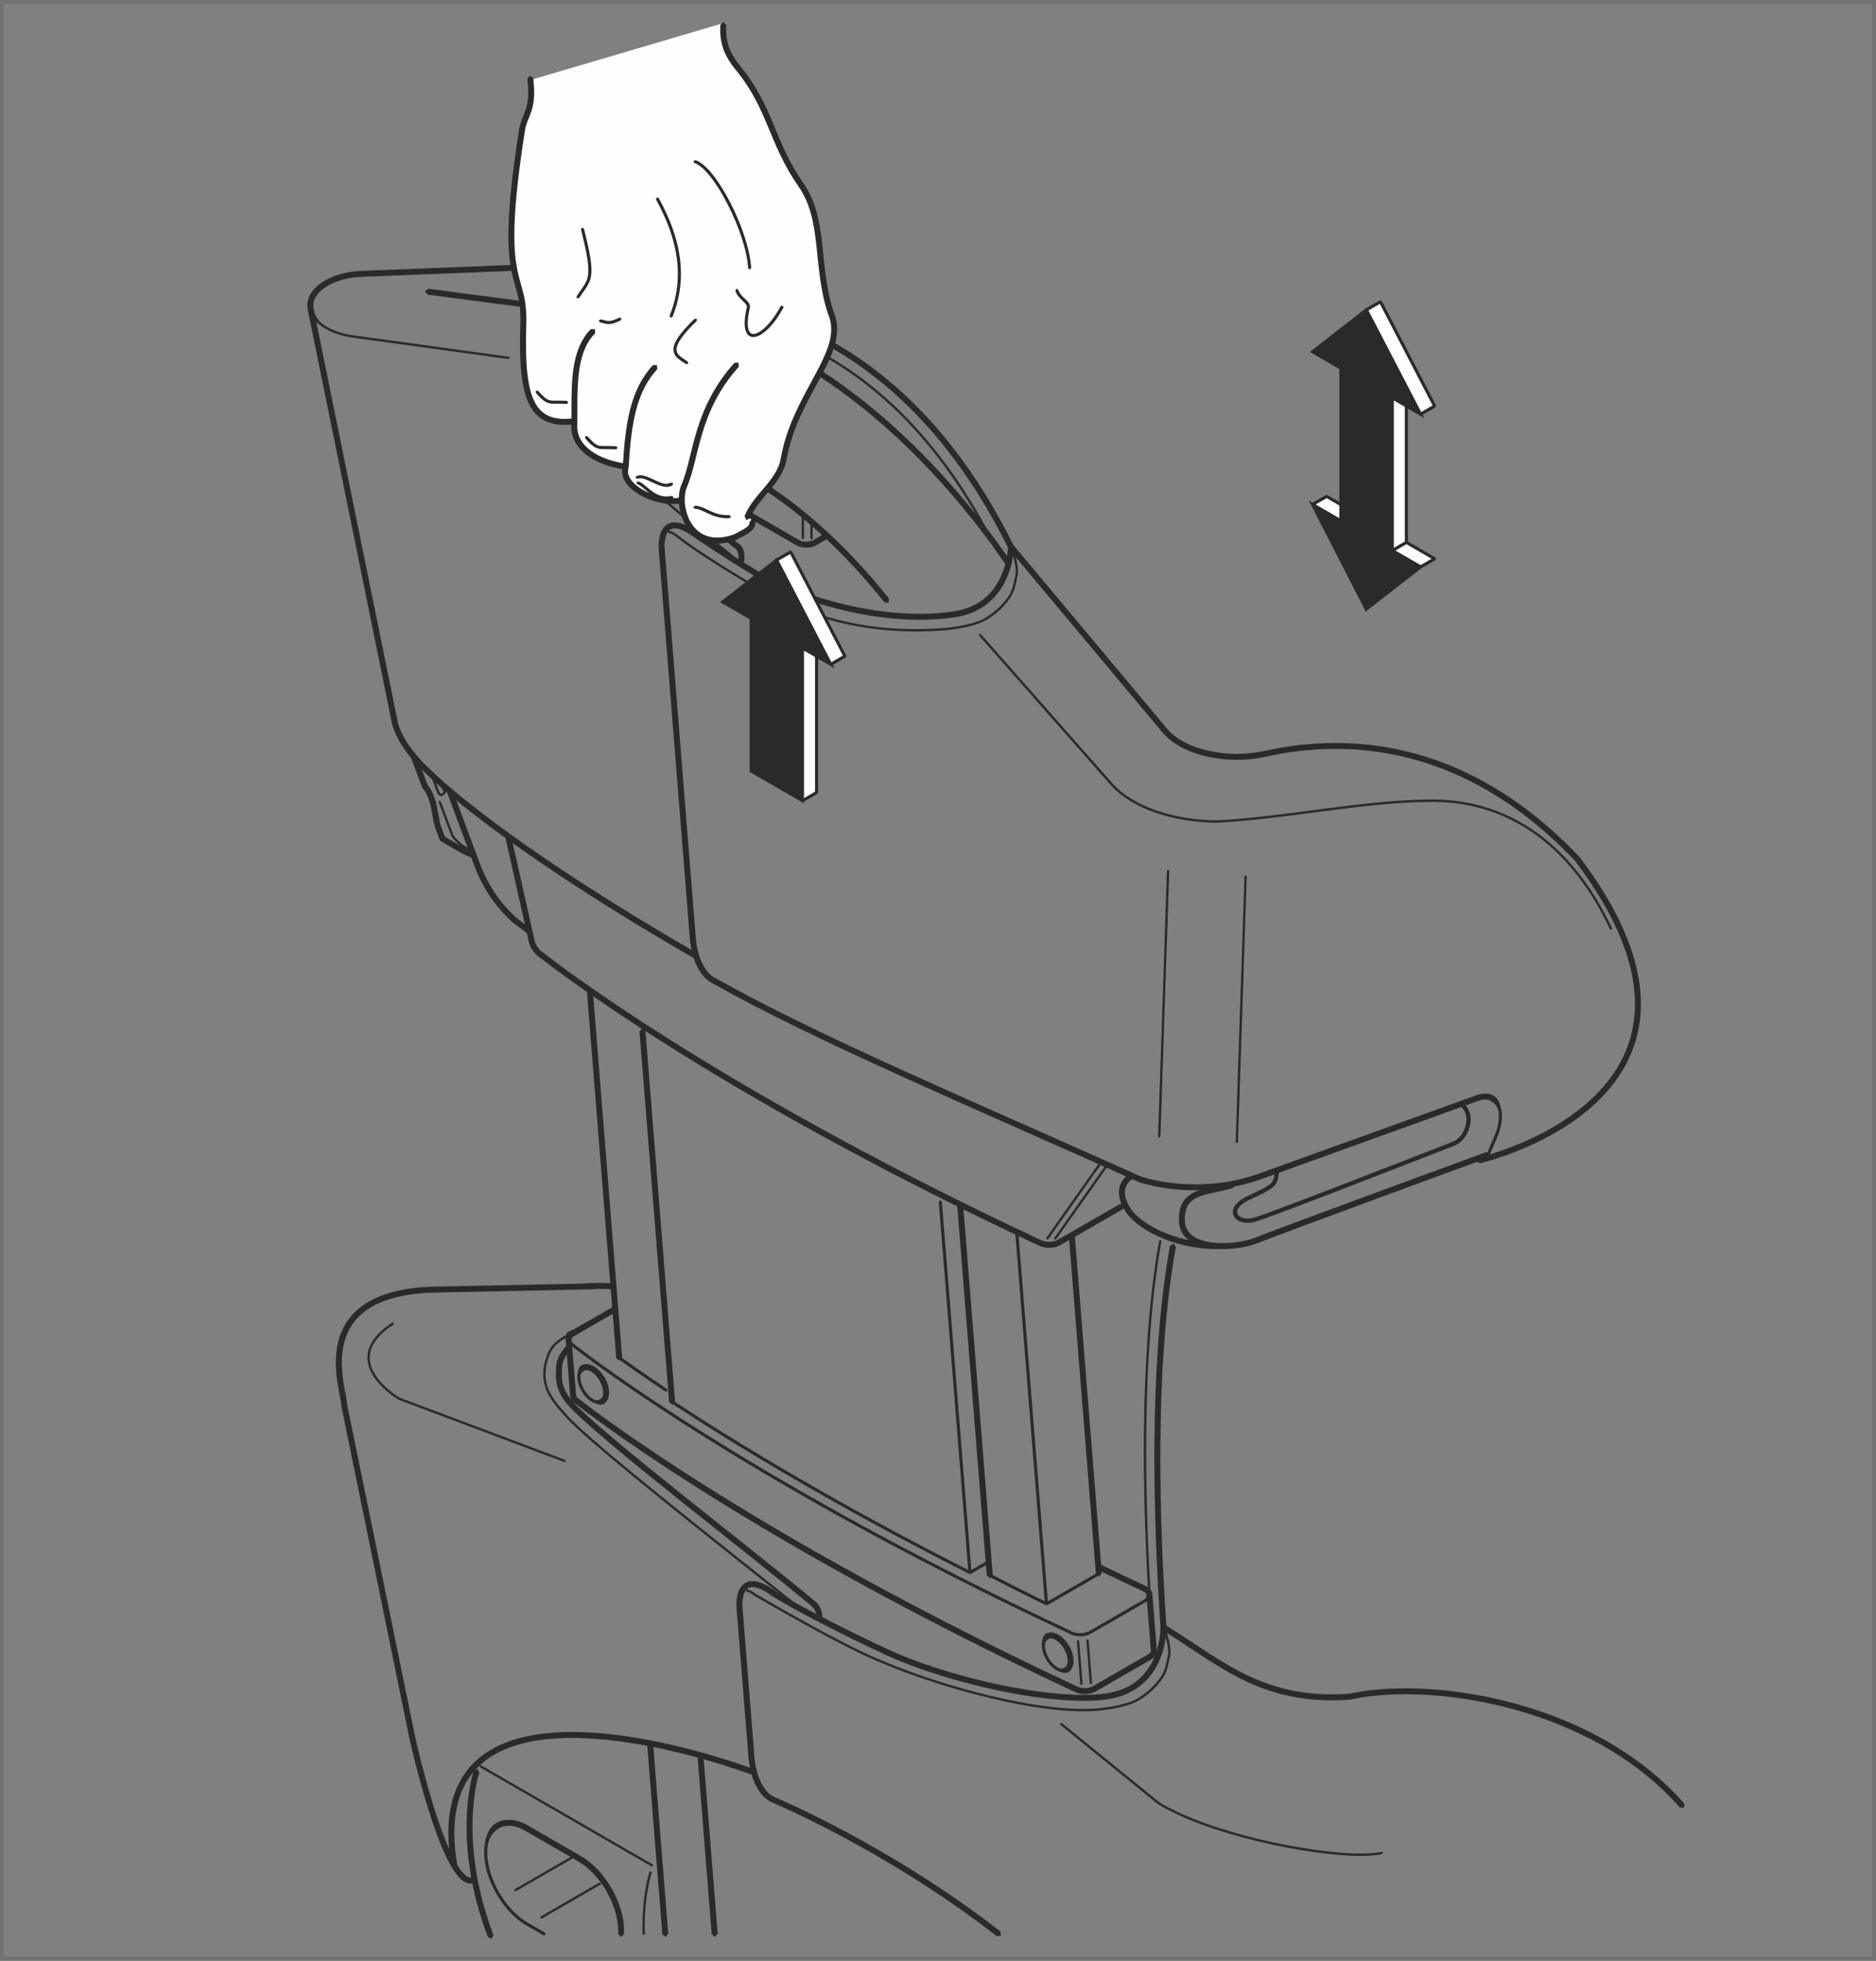 <?xml version="1.0" encoding="UTF-8"?>
<!DOCTYPE svg PUBLIC "-//W3C//DTD SVG 1.1//EN" "http://www.w3.org/Graphics/SVG/1.1/DTD/svg11.dtd">
<!-- Creator: CorelDRAW 2017 -->
<svg xmlns="http://www.w3.org/2000/svg" xml:space="preserve" width="37.091mm" height="38.748mm" version="1.1" style="shape-rendering:geometricPrecision; text-rendering:geometricPrecision; image-rendering:optimizeQuality; fill-rule:evenodd; clip-rule:evenodd"
viewBox="0 0 1435.3 1499.4"
 xmlns:xlink="http://www.w3.org/1999/xlink">
 <rect x="0" y="0" width="1435.3" height="1499.4" fill="#808080" stroke="none"/>
 <defs>
  <style type="text/css">
   <![CDATA[
    .str0 {stroke:#727271;stroke-width:2.95;stroke-miterlimit:4}
    .str1 {stroke:#2B2A29;stroke-width:3.26;stroke-linecap:round;stroke-miterlimit:10}
    .str2 {stroke:#2B2A29;stroke-width:4.57;stroke-linecap:round;stroke-miterlimit:10}
    .fil0 {fill:none;fill-rule:nonzero}
    .fil2 {fill:#FEFEFE;fill-rule:nonzero}
    .fil1 {fill:#2B2A29;fill-rule:nonzero}
   ]]>
  </style>
 </defs>
 <g id="Слой_x0020_1">
  <polygon class="fil0 str0" points="1.47,1497.93 1433.82,1497.93 1433.82,1.47 1.47,1.47 "/>
  <path class="fil1" d="M276.66 211.69c-10.73,0.43 -20.16,3.22 -26.74,7.33 -6.64,4.15 -10.23,9.36 -10.23,14.65l-2.29 2.27 -2.29 -2.28c0.04,-7.44 4.98,-13.88 12.41,-18.49 7.41,-4.63 17.55,-7.56 28.95,-8.04l2.36 2.2 -2.17 2.36zm51.07 9.11l101.11 13.26 1.93 2.55 -2.53 1.95 -101.11 -13.25 -1.98 -2.55 2.58 -1.95zm447.5 195.9l117.68 140.53 -0.26 3.22 -3.21 -0.29 -117.69 -140.54 0.26 -3.22 3.22 0.3zm-11.49 -0.97c3.04,4.44 6.1,8.79 8.83,12.43l-0.49 3.18 -3.17 -0.45c-2.77,-3.73 -5.86,-8.08 -8.9,-12.58l0.6 -3.18 3.13 0.61zm-327.96 -175.06c2.14,0.12 4.3,0.21 6.36,0.21 8.38,0 16.11,-0.98 22.68,-2.78l2.79 1.59 -1.59 2.8c-7.03,1.93 -15.11,2.92 -23.88,2.92 -2.17,0 -4.38,-0.07 -6.65,-0.21l-2.12 -2.39 2.4 -2.16 0 0.01zm324.27 177.69c-83.03,-113.95 -186.15,-177.63 -270.53,-177.56 -8.16,0 -16.09,0.57 -23.83,1.76l-2.61 -1.9 1.92 -2.6c7.96,-1.23 16.18,-1.84 24.52,-1.84 86.67,0.1 190.56,64.78 274.17,179.45l-0.48 3.19 -3.17 -0.5zm-83.49 42.21c-63.75,-80.27 -139.2,-123.75 -200.93,-123.71 -1.68,0 -3.39,0.05 -5.09,0.11l-2.36 -2.18 2.21 -2.38c1.73,-0.05 3.47,-0.08 5.24,-0.08 63.89,0.05 140.12,44.46 204.51,125.4l-0.36 3.22 -3.22 -0.38z"/>
  <path class="fil1" d="M238.32 233.65c-0.11,10.58 13.05,20.12 31.52,22.71l0.77 1.04 -1.04 0.75c-18.81,-2.69 -32.97,-12.31 -33.05,-24.5l0.9 -0.89 0.9 0.89z"/>
  <path class="fil1" d="M239.68 233.65c0,6.33 3.47,12.63 10.67,16.78l-1.28 0.76c-8.01,-4.64 -13.94,-10.48 -13.94,-17.54l4.55 0z"/>
  <polygon class="fil1" points="276.47,207.15 274.3,209.53 276.65,211.68 440.86,205.2 443.02,202.82 440.67,200.64 "/>
  <polygon class="fil1" points="269.84,256.36 389.37,272.79 390.13,273.81 389.1,274.59 269.57,258.17 268.8,257.16 "/>
  <path class="fil1" d="M873.43 899.88c13.09,3.95 27.15,5.82 41.03,5.82 16.82,0 33.38,-2.77 47.74,-7.87l2.92 1.38 -1.38 2.92c-14.91,5.3 -31.99,8.11 -49.28,8.11 -14.26,0 -28.76,-1.92 -42.33,-5.98l-1.56 -2.82 2.86 -1.54zm-633.5 -663.86l63.79 313.12 -1.76 2.68 -2.72 -1.75 -63.76 -313.15 1.77 -2.67 2.68 1.78z"/>
  <path class="fil1" d="M945.36 873.47l6.74 -203.43 0.91 -0.85 0.89 0.9 -6.74 203.44 -0.93 0.86 -0.87 -0.93zm-59.34 -4.23l6.77 -203.42 0.91 -0.87 0.9 0.91 -6.78 203.43 -0.94 0.87 -0.86 -0.93zm-42.66 19.75l-41.47 58.73 -1.22 0.23 -0.24 -1.3 41.44 -58.7 1.27 -0.23 0.22 1.27zm6.17 -288.96l-100.55 -114.04 0.08 -1.28 1.3 0.09 100.56 114.04 -0.1 1.27 -1.28 -0.09zm1.38 -1.19c15.63,17.76 46.92,28.24 80.12,28.48l0.92 0.93 -0.93 0.89c-33.57,-0.26 -65.25,-10.73 -81.49,-29.11l0.1 -1.28 1.28 0.09z"/>
  <path class="fil1" d="M434.19 200.65c3.25,-0.19 6.51,-0.31 9.76,-0.31 26.51,-0.01 53.23,7 80.42,27.03l0.49 3.2 -3.21 0.49c-26.46,-19.48 -52,-26.13 -77.7,-26.15 -3.18,0 -6.29,0.09 -9.46,0.31l-2.41 -2.17 2.11 -2.42 0 0.03zm458.74 356.57c9.69,11.86 31.02,19.29 53.38,19.25 7.19,0 14.48,-0.75 21.51,-2.32l2.69 1.73 -1.73 2.72c-7.36,1.65 -14.96,2.41 -22.47,2.41 -23.35,-0.04 -45.67,-7.41 -56.89,-20.89l0.27 -3.19 3.24 0.29zm74.89 16.93c17.37,-3.83 35.43,-5.99 53.98,-5.99 60.72,-0.03 126.19,23.37 186.61,87.12l-0.1 3.2 -3.18 -0.1c-59.75,-62.92 -123.77,-85.67 -183.34,-85.69 -18.17,0 -35.93,2.13 -53.02,5.91l-2.69 -1.74 1.73 -2.72z"/>
  <path class="fil1" d="M1142.9 869.71c2.62,-5.71 3.85,-11.22 3.85,-15.97 0,-6.11 -2.07,-10.7 -5.64,-12.79l-0.42 -1.61 1.62 -0.43c4.56,2.7 6.81,8.26 6.81,14.82 0,5.12 -1.34,10.98 -4.1,16.96l-1.54 0.59 -0.59 -1.57z"/>
  <path class="fil1" d="M1140.58 841.89c-1.3,-0.74 -2.74,-1.12 -4.41,-1.12 -1.46,0 -3.06,0.31 -4.79,0.94l-2.91 -1.35 1.38 -2.92c2.12,-0.79 4.23,-1.2 6.32,-1.2 2.32,0 4.66,0.53 6.68,1.73l0.83 3.08 -3.1 0.83z"/>
  <path class="fil1" d="M1147.1 854.16c0,-6.5 -2.82,-10.13 -6.52,-12.25l2.28 -3.94c3.97,2.29 5.92,8.19 5.92,15.23l-1.68 0.96z"/>
  <path class="fil1" d="M931 627.32c53.06,-2.63 112.38,-15.93 164.83,-15.93l0.75 0c52.83,0.1 103.75,28.34 136.82,98.47l-0.42 1.22 -1.2 -0.45c-32.93,-69.65 -83.04,-97.27 -135.2,-97.4l-0.75 0c-52.15,0 -111.47,13.26 -164.75,15.9l-0.96 -0.82 0.87 -0.98z"/>
  <path class="fil1" d="M303.71 549.24c1.88,11.96 11.36,26.47 27.66,41.24l0.17 3.22 -3.21 0.15c-16.7,-15.2 -26.88,-30.24 -29.12,-43.92l1.9 -2.58 2.61 1.88zm149.12 -317.68c0.17,-0.03 19.91,-5.27 50.65,-5.27 68.04,-0.08 190.39,25.97 272.03,190.86l-1.01 3.03 -3.07 -1.01c-81.01,-163.24 -200.97,-188.25 -267.95,-188.35 -15.12,0 -27.53,1.28 -36.09,2.57 -4.34,0.68 -7.69,1.32 -9.98,1.8 -2.25,0.46 -3.39,0.79 -3.39,0.79l-2.78 -1.63 1.59 -2.8zm755.76 423.91c33.87,44.79 46.84,81.8 46.84,112.25 0,47.15 -31.14,77.75 -61.85,96.3 -30.72,18.62 -61.28,25.51 -61.38,25.57l-2.74 -1.73 1.69 -2.7c0.03,0 1.86,-0.41 5.14,-1.34 11.47,-3.22 40.36,-12.6 66.12,-31.03 25.84,-18.49 48.48,-45.73 48.48,-85.06 0.02,-29.12 -12.42,-65.21 -45.94,-109.52l0.45 -3.18 3.19 0.45z"/>
  <path class="fil1" d="M500.38 237.69c1.47,-0.03 3.04,-0.03 4.61,-0.03 2.07,0 4.22,0.03 6.4,0.08 45.63,1.11 113.37,15.09 175.57,75.06 25.21,24.33 49.5,56.16 71.14,97.59l-0.4 1.22 -1.2 -0.38c-21.56,-41.25 -45.72,-72.91 -70.81,-97.14 -61.8,-59.59 -129.02,-73.4 -174.34,-74.52 -2.17,-0.07 -4.3,-0.1 -6.36,-0.1 -1.56,0 -3.1,0 -4.59,0.03l-0.93 -0.87 0.9 -0.93z"/>
  <path class="fil1" d="M415.7 728.52c0,0 1.94,1.56 5.83,4.5 27.4,20.81 151.21,110.66 374.5,215.09l1.1 3.03 -3 1.09c-255.59,-119.5 -381.14,-220.04 -381.25,-220.14l-0.38 -3.22 3.21 -0.36z"/>
  <polygon class="fil1" points="848.01,891.12 808.04,947.72 806.77,947.92 806.57,946.66 846.54,890.05 847.77,889.85 "/>
  <path class="fil1" d="M546.93 747.69c78.69,44.35 192.69,92.3 326.77,152.32l1.15 3.01 -3.02 1.16c-134.05,-60.05 -248.04,-107.95 -327.13,-152.5l-0.87 -3.1 3.1 -0.89zm-215.44 -157.12c0,0.02 0.74,0.77 2.39,2.31 11.5,10.77 66.37,59.22 199.83,136.27l0.87 3.14 -3.14 0.8c-152.81,-88.21 -203.03,-139.13 -203.18,-139.32l0.03 -3.2 3.21 0zm200.85 126.53c0,0.02 0.05,1.39 0.38,3.75 0.93,7.11 4.56,21.84 14.17,26.83l0.94 3.07 -3.1 0.93c-8.13,-4.42 -12.2,-13.13 -14.44,-20.52 -2.2,-7.43 -2.51,-13.73 -2.51,-13.86l2.17 -2.39 2.39 2.18zm429.85 180.73l167.66 -60.39 2.92 1.35 -1.39 2.91 -167.64 60.42 -2.92 -1.39 1.37 -2.89zm-571.2 -258.85l17.97 80.01 -1.71 2.72 -2.7 -1.72 -18.01 -80.02 1.72 -2.7 2.73 1.72zm17.97 80.01c0.85,3.82 3.74,7.78 6.46,9.35l0.83 3.1 -3.13 0.83c-4.07,-2.47 -7.39,-7.14 -8.58,-12.29l1.71 -2.73 2.7 1.73zm450.51 205.48l-48.17 27.66 -3.1 -0.83 0.83 -3.11 48.16 -27.64 3.11 0.82 -0.83 3.12zm-63.25 23.71c1.6,0.94 4.01,1.49 6.39,1.49 2.62,0 4.93,-0.62 6.42,-1.49l3.13 0.83 -0.86 3.11c-2.34,1.35 -5.37,2.1 -8.68,2.1 -3.05,0 -6.09,-0.65 -8.66,-2.1l-0.84 -3.1 3.11 -0.84z"/>
  <path class="fil1" d="M560.12 426.49c-43.61,-34.92 -122.42,-101.96 -141,-122.88 -4.04,-4.61 -13.69,-14.52 -16.26,-23.62 -1.17,-3.99 -1.6,-7.3 -1.6,-10.32 0,-4.05 0.84,-7.58 2.01,-11.54 2.31,-7.97 6.13,-13.1 16.79,-18.63l1.23 0.37 -0.38 1.24c-10.44,5.51 -13.63,9.86 -15.9,17.54 -1.15,3.92 -1.94,7.21 -1.94,11.02 0,2.84 0.43,5.97 1.54,9.82 2.28,8.35 11.78,18.35 15.88,22.9 18.32,20.67 97.22,87.85 140.77,122.66l0.14 1.28 -1.27 0.15z"/>
  <path class="fil1" d="M419.43 238.28c10.88,-5.68 22.03,-6.08 36.1,-7.28l2.46 2.11 -2.08 2.44c-14.25,1.17 -24.65,1.65 -34.37,6.77l-3.06 -0.97 0.96 -3.07z"/>
  <path class="fil1" d="M511.74 405.81c1.95,0.15 4.25,1.25 7.13,3.65l0.08 1.27 -1.27 0.1c-2.69,-2.25 -4.71,-3.12 -6.08,-3.21l-0.83 -0.97 0.97 -0.83zm262.58 11.98c0.01,0.05 4.55,10.37 4.59,19.09 0,1.54 -0.16,3.08 -0.53,4.45 -2.09,8.34 -1.79,12.37 -9.93,21.49 -3.7,4.16 -8.34,8.07 -13.73,11.25 -7.5,4.43 -20.95,7.04 -32.27,7.97 -7.29,0.56 -14.57,0.85 -21.91,0.85 -39.18,0 -79.49,-8.56 -119.01,-30.98 -11.29,-6.39 -47.91,-28.34 -63.83,-41.06l-0.14 -1.28 1.28 -0.12c15.66,12.56 52.37,34.55 63.59,40.9 39.23,22.22 79.2,30.76 118.11,30.76 7.31,0 14.58,-0.32 21.75,-0.89 11.15,-0.86 24.55,-3.56 31.52,-7.71 5.21,-3.07 9.72,-6.86 13.3,-10.89 7.9,-8.94 7.32,-12.05 9.54,-20.69 0.31,-1.22 0.43,-2.61 0.43,-4.03 0,-8.12 -4.42,-18.32 -4.41,-18.35l0.45 -1.22 1.2 0.48z"/>
  <path class="fil1" d="M633.82 411.55l-9.41 5.43 -3.11 -0.82 0.83 -3.1 9.39 -5.43 3.13 0.82 -0.83 3.1zm-94.89 -40.45l72.61 41.96 0.83 3.09 -3.14 0.83 -72.58 -41.92 -0.82 -3.11 3.1 -0.85zm72.6 41.94c1.28,0.77 3.3,1.24 5.32,1.23 2.13,0.01 4.07,-0.51 5.3,-1.23l3.11 0.85 -0.85 3.1c-2.09,1.19 -4.71,1.84 -7.56,1.84 -2.68,0 -5.35,-0.56 -7.6,-1.84l-0.8 -3.1 3.08 -0.85zm-74.17 -66.88l0 23.22 -2.25 2.25 -2.26 -2.25 0 -23.22 2.26 -2.29 2.25 2.29zm0 23.22l1.56 1.72 0.82 3.1 -3.07 0.86c-2.05,-1.15 -3.8,-3.06 -3.81,-5.68l2.26 -2.28 2.26 2.28 -0.01 0zm26.69 45.77c0.51,0.04 5.65,2.65 5.56,10.66 0,1.76 -0.22,3.71 -0.75,5.97l-2.7 1.71 -1.72 -2.72c0.44,-1.98 0.63,-3.59 0.63,-4.96 0,-3.07 -0.89,-4.63 -1.57,-5.46l-0.86 -0.83 -0.25 -0.15 0.21 -0.34 -0.15 0.37 -0.05 -0.03 0.21 -0.34 -0.15 0.37 -1.34 -2.92 2.95 -1.32zm-60.12 4.08l-0.05 -1.76c0.01,-2.31 0.18,-6.43 1.75,-10.31 1.39,-3.83 4.9,-7.74 10.56,-7.69 4.56,0.04 10.16,2.28 17.53,7.63l0.52 3.17 -3.21 0.53c-6.96,-5.12 -11.85,-6.81 -14.84,-6.77 -3.51,0.09 -5.05,1.87 -6.35,4.83 -1.2,2.91 -1.42,6.62 -1.42,8.6l0.05 1.43 -2.12 2.45 -2.43 -2.12zm271.81 -1.06c0,0.21 -0.05,11.74 -5.73,24.31 -5.6,12.56 -17.16,26.25 -39.47,29.55 -8.74,1.3 -17.8,1.91 -27,1.91 -37.2,0 -77.14,-9.98 -111.54,-25.36 -13.19,-5.93 -55.82,-34.06 -60.97,-37.8l-0.48 -3.17 3.17 -0.51c4.68,3.44 47.9,31.92 60.12,37.32 33.86,15.17 73.36,24.97 109.7,24.94 9.04,0 17.86,-0.58 26.35,-1.87 20.61,-3.11 30.69,-15.23 35.96,-26.89 2.65,-5.79 3.97,-11.47 4.64,-15.66 0.38,-2.09 0.52,-3.82 0.63,-5.01l0.12 -1.83 2.27 -2.26 2.25 2.31 -0.01 0zm-213.98 0.86c-42.54,-36 -118.96,-99.89 -141.43,-125.19 -8.05,-9 -9.34,-17.01 -9.31,-23.4 0,-1.99 0.11,-3.83 0.16,-5.49 0.37,-12.18 13.11,-26.84 41.73,-33.41l2.74 1.71 -1.72 2.74c-27.66,6.28 -38.15,20.25 -38.22,29.03 -0.03,1.81 -0.15,3.58 -0.15,5.42 0.04,5.87 0.89,12.08 8.16,20.38 21.9,24.68 98.48,88.83 140.98,124.72l0.29 3.19 -3.24 0.3zm-53.28 -0.15l23.83 298.16 -2.09 2.45 -2.45 -2.09 -23.85 -298.16 2.07 -2.43 2.47 2.07z"/>
  <path class="fil1" d="M613.35 393.46l0 18.11 0.93 0.91 0.89 -0.91 0 -18.11 -0.89 -0.89 -0.93 0.89zm6.62 5.57l0 12.75 0.87 0.91 0.94 -0.91 0 -12.75 -0.94 -0.91 -0.87 0.91z"/>
  <polygon class="fil1" points="736.85,920.9 759.55,1204.46 757.45,1206.91 754.98,1204.83 732.3,921.24 734.41,918.81 "/>
  <path class="fil1" d="M438.87 1027.52c0.03,0.03 7.81,6.24 23.55,17.51 47.18,33.8 165.55,112.68 357.01,202.2l0.57 1.54 -1.57 0.6c-255.48,-119.45 -380.95,-219.98 -381.03,-220.01l-0.18 -1.68 1.65 -0.18zm438 197.43l-42.25 24.39 -1.65 -0.46 0.46 -1.6 42.26 -24.41 1.61 0.42 -0.44 1.65zm-57.34 22.33c1.84,1.1 4.4,1.67 6.92,1.67 2.78,0 5.25,-0.68 6.97,-1.67l1.61 0.44 -0.43 1.63c-2.18,1.22 -5,1.97 -8.16,1.97 -2.89,-0.03 -5.79,-0.64 -8.11,-1.97l-0.44 -1.63 1.63 -0.44z"/>
  <path class="fil1" d="M877.12 1219.55c0.03,-0.53 -0.45,-1.46 -2.02,-2.39l-0.79 -3.11 3.11 -0.8c2.31,1.32 4.21,3.45 4.23,6.31l-2.25 2.28 -2.28 -2.28z"/>
  <path class="fil1" d="M875.69 1222.88c1.86,-1.09 2.54,-2.29 2.53,-3.32l1.19 -1.19 1.18 1.19c0,2.14 -1.42,4.07 -3.73,5.39l-1.62 -0.45 0.45 -1.63z"/>
  <path class="fil1" d="M875.45 1223.44c1.83,-1.08 1.69,-2.47 1.69,-3.89l4.53 0c0,1.77 -2.25,3.52 -4.55,4.83l-1.68 -0.94z"/>
  <path class="fil1" d="M439.28 1021.72c-1.64,0.98 -1.99,1.88 -1.98,2.36l-2.31 2.28 -2.25 -2.28c0.02,-2.62 1.73,-4.89 4.27,-6.32l3.1 0.82 -0.83 3.14zm402.03 174.36c11.63,5.67 23.66,11.33 35.92,17.05l1.12 3.05 -3.05 1.09c-12.29,-5.73 -24.27,-11.43 -36.01,-17.09l-1.03 -3.03 3.05 -1.06z"/>
  <path class="fil1" d="M436.2 1024.08c-0.02,1.11 0.8,2.33 2.54,3.32l0.44 1.65 -1.64 0.41c-2.14,-1.23 -3.69,-3.08 -3.71,-5.38l1.2 -1.16 1.17 1.16z"/>
  <path class="fil1" d="M437.3 1024.08c0,1.34 0.16,3.02 1.69,3.86l-1.69 0.98c-2.34,-1.36 -4.55,-2.76 -4.55,-4.84l4.55 0z"/>
  <path class="fil1" d="M440.73 1067.15c-0.01,0.55 0.45,1.47 1.94,2.39l0.89 3.11 -3.14 0.8c-2.29,-1.31 -4.22,-3.47 -4.26,-6.3l2.31 -2.27 2.26 2.27zm437.82 197.85c1.67,-0.97 2.02,-1.88 2.01,-2.38l2.28 -2.28 2.24 2.28c0,2.64 -1.71,4.89 -4.25,6.33l-3.08 -0.85 0.8 -3.11zm-435.56 -195.26c0,0 1.95,1.53 5.84,4.5 27.39,20.76 151.2,110.66 374.52,215.08l1.05 3 -3.02 1.11c-255.58,-119.5 -381.13,-220.04 -381.25,-220.14l-0.38 -3.22 3.24 -0.33zm437.84 199.21l-42.24 24.37 -3.1 -0.82 0.79 -3.11 42.26 -24.39 3.15 0.83 -0.87 3.13zm-57.29 20.44c1.6,0.96 4.01,1.53 6.39,1.53 2.58,0 4.89,-0.64 6.36,-1.53l3.14 0.85 -0.84 3.08c-2.36,1.38 -5.38,2.14 -8.67,2.14 -3.1,0 -6.17,-0.67 -8.68,-2.14l-0.82 -3.08 3.11 -0.85zm58.13 -70.03l3.41 43.07 -2.06 2.45 -2.45 -2.09 -3.44 -43.07 2.06 -2.44 2.47 2.09zm-444.67 -201.6l32.61 -18.8 3.11 0.84 -0.86 3.11 -32.6 18.78 -3.14 -0.82 0.87 -3.11z"/>
  <path class="fil1" d="M831.14 1254.38l2.62 33.01 1.01 0.84 0.79 -0.98 -2.62 -33.02 -0.98 -0.84 -0.82 0.98zm-7.29 0.56l2.64 33.02 0.98 0.83 0.85 -0.98 -2.65 -33.01 -0.97 -0.85 -0.85 0.98z"/>
  <polygon class="fil1" points="432.75,1024.27 436.19,1067.34 438.66,1069.43 440.73,1066.98 437.29,1023.93 434.83,1021.84 "/>
  <path class="fil1" d="M757.02 1195.31l-14.32 8.27 -1.63 -0.45 0.44 -1.62 14.33 -8.26 1.58 0.45 -0.41 1.61zm84.27 9.09l-40.05 23.17 -1.64 -0.44 0.45 -1.63 40.07 -23.15 1.65 0.44 -0.48 1.61zm-83.46 -0.8c14.52,7.33 27.56,14.13 43.16,21.67l0.56 1.56 -1.57 0.56c-15.66,-7.54 -28.72,-14.36 -43.23,-21.69l-0.52 -1.56 1.6 -0.53zm-283.39 -166.26c9.2,6.62 21.19,14.98 35.96,24.84l0.31 1.64 -1.64 0.33c-14.78,-9.86 -26.78,-18.26 -36,-24.89l-0.3 -1.65 1.66 -0.27zm40.12 33.46c49.05,32.27 124.77,78.4 227.66,130.49l0.51 1.6 -1.56 0.52c-103,-52.14 -178.81,-98.3 -227.92,-130.62l-0.31 -1.65 1.63 -0.34z"/>
  <polygon class="fil1" points="822.27,944.29 842.99,1203.22 840.92,1205.65 838.46,1203.59 817.75,944.65 819.83,942.21 "/>
  <polygon class="fil1" points="779.13,942.86 801.82,1226.45 800.73,1227.72 799.46,1226.63 776.77,943.03 777.85,941.78 "/>
  <path class="fil1" d="M493.81 788.26l22.67 283.59 -2.05 2.45 -2.48 -2.1 -22.69 -283.59 2.12 -2.42 2.43 2.07zm-40.14 -29.36l22.33 279.22 -2.06 2.46 -2.47 -2.09 -22.33 -279.23 2.09 -2.46 2.45 2.09z"/>
  <polygon class="fil1" points="720.6,918.89 743.3,1202.46 742.22,1203.72 740.95,1202.63 718.25,919.07 719.33,917.8 "/>
  <polygon class="fil1" points="335.99,983.81 333.76,986.14 336.08,988.35 455.11,985.91 457.32,983.59 454.99,981.36 "/>
  <polygon class="fil1" points="305.71,1068.75 432.38,1116.36 432.91,1117.54 431.73,1118.07 305.06,1070.44 304.55,1069.28 "/>
  <path class="fil1" d="M577.17 1343.27c0,0 0.07,1.43 0.39,3.78 0.94,7.1 4.55,21.81 14.19,26.8l0.91 3.11 -3.08 0.9c-8.12,-4.42 -12.2,-13.15 -14.42,-20.52 -2.24,-7.44 -2.51,-13.73 -2.54,-13.83l2.14 -2.41 2.4 2.17zm44.15 -114.7c-21.2,-17.91 -62.28,-50.11 -100.83,-80.95 -38.59,-30.9 -74.46,-60.22 -85.87,-73.05 -8.07,-9.02 -9.35,-17.04 -9.3,-23.45 0,-1.99 0.07,-3.8 0.1,-5.46 0.14,-5.5 2.91,-11.51 8.46,-17.05l3.25 0.01 -0.02 3.21c-4.95,4.91 -7.03,9.93 -7.11,13.91 -0.03,1.78 -0.14,3.56 -0.14,5.38 0.05,5.87 0.85,12.11 8.12,20.42 10.78,12.17 46.84,41.72 85.36,72.52 38.51,30.84 79.56,63.01 100.91,81.02l0.26 3.22 -3.21 0.27zm-172.83 -247.22c3.25,-0.17 6.49,-0.3 9.73,-0.3 3.81,0 7.57,0.15 11.35,0.45l2.1 2.45 -2.46 2.09c-3.65,-0.27 -7.33,-0.43 -10.99,-0.43 -3.14,0 -6.29,0.12 -9.46,0.31l-2.43 -2.13 2.16 -2.43zm-182.75 93.57l52.24 254.94 -1.78 2.7 -2.67 -1.78 -52.26 -254.98 1.78 -2.67 2.69 1.79z"/>
  <path class="fil1" d="M571.24 1215.36c2,0.16 4.27,1.28 7.12,3.67l0.14 1.27 -1.27 0.09c-2.73,-2.26 -4.75,-3.13 -6.13,-3.22l-0.82 -0.97 0.96 -0.84z"/>
  <path class="fil1" d="M624.23 1225.08c0.23,0.19 4.88,4.11 4.93,11.33l-0.12 1.83 -2.5 1.99 -2 -2.53 0.07 -1.3c-0.02,-2.55 -0.86,-4.52 -1.69,-5.87l-1.17 -1.53 -0.34 -0.36 -0.11 -0.08 -0.24 -3.21 3.19 -0.29zm-60.77 3.73l-0.06 -1.79c0.02,-2.29 0.18,-6.44 1.75,-10.29 1.39,-3.85 4.9,-7.74 10.55,-7.66 4.57,0 10.17,2.25 17.54,7.63l0.51 3.17 -3.2 0.52c-6.96,-5.14 -11.85,-6.8 -14.85,-6.77 -3.48,0.05 -5.02,1.86 -6.33,4.82 -1.19,2.88 -1.4,6.61 -1.4,8.59l0.04 1.46 -2.1 2.43 -2.44 -2.1zm4.54 -0.36l9.19 114.74 -2.09 2.47 -2.46 -2.1 -9.19 -114.75 2.1 -2.44 2.44 2.09z"/>
  <polygon class="fil1" points="885.72,1379.51 811.21,1319 811.09,1317.71 812.34,1317.55 886.86,1378.08 886.99,1379.37 "/>
  <path class="fil1" d="M1032.12 1295.26c12.37,-2.73 27.03,-4.18 43.15,-4.18 66.24,0.03 157.47,24.44 213.34,88.1l-0.19 3.22 -3.24 -0.22c-54.48,-62.28 -144.73,-86.61 -209.92,-86.56 -15.85,0 -30.22,1.42 -42.18,4.07l-2.7 -1.73 1.73 -2.7z"/>
  <path class="fil1" d="M890.98 1244.02c0.02,0.05 4.55,10.39 4.57,19.09 0,1.54 -0.14,3.08 -0.52,4.48 -2.07,8.34 -1.78,12.32 -9.91,21.46 -3.69,4.15 -8.35,8.07 -13.73,11.25 -7.48,4.45 -20.97,7.07 -32.27,7.98 -3.3,0.26 -6.76,0.37 -10.37,0.37 -47.02,0 -119.12,-20.87 -163.53,-40.97 -27.11,-12.23 -66.28,-34.81 -87.86,-47.15l-0.34 -1.26 1.22 -0.34c21.58,12.34 60.76,34.94 87.72,47.12 44.19,19.97 116.28,40.81 162.79,40.78 3.56,0 6.99,-0.09 10.22,-0.37 11.13,-0.89 24.51,-3.56 31.51,-7.71 5.2,-3.08 9.74,-6.86 13.3,-10.92 7.89,-8.94 7.31,-12.03 9.53,-20.68 0.33,-1.22 0.42,-2.59 0.42,-4.02 0.02,-8.11 -4.41,-18.35 -4.4,-18.36l0.45 -1.2 1.2 0.48z"/>
  <path class="fil1" d="M892.44 1244.33l0 0.4c0,2.43 -0.3,14.73 -6.4,27.26 -6.09,12.57 -18.44,25.39 -41.65,27.89 -4.85,0.52 -10.05,0.75 -15.54,0.75 -44.97,-0.03 -109.5,-16.52 -147.86,-33.61 -12.8,-5.73 -64.76,-30.51 -90.3,-46.55l-0.71 -3.17 3.1 -0.7c25.04,15.75 77.17,40.6 89.76,46.25 37.62,16.85 102.09,33.26 146.01,33.23 5.37,0 10.37,-0.23 15.03,-0.77 21.69,-2.4 32.34,-13.8 38.05,-25.31 5.68,-11.55 5.98,-23.25 5.95,-25.28l0 -0.27 2.24 -2.35 2.32 2.23z"/>
  <path class="fil1" d="M608.78 1228.65c-43.61,-34.91 -156.73,-123.37 -175.36,-144.31 -4.06,-4.61 -13.71,-14.52 -16.3,-23.62 -1.12,-3.99 -1.57,-7.3 -1.57,-10.32 0,-4.05 0.83,-7.56 2.01,-11.52 2.31,-8 6.13,-13.09 16.76,-18.66l1.23 0.38 -0.35 1.23c-10.43,5.56 -13.63,9.88 -15.9,17.54 -1.15,3.93 -1.94,7.22 -1.94,11.03 0,2.83 0.44,5.97 1.51,9.82 2.31,8.38 11.83,18.35 15.9,22.9 18.3,20.6 131.6,109.25 175.15,144.09l0.14 1.28 -1.27 0.15z"/>
  <path class="fil1" d="M336.04 988.37c-32.01,0.3 -50.59,7.82 -61.06,18.02 -10.53,10.18 -13.42,23.26 -13.43,35.64 0,7.33 1.02,14.34 2.07,20.11 1.01,5.84 2.13,10.27 2.14,13.21l-2.28 2.28 -2.24 -2.28c0.03,-1.83 -1.03,-6.56 -2.12,-12.4 -1.08,-5.9 -2.17,-13.17 -2.17,-20.93 -0.01,-13.05 3.13,-27.61 14.81,-38.91 11.71,-11.29 31.53,-19 64.23,-19.3l2.29 2.25 -2.25 2.29zm97.67 30.65c1.78,-0.93 3.55,-1.73 5.36,-2.4l2.91 1.32 -1.35 2.95c-1.6,0.57 -3.21,1.32 -4.83,2.14l-3.05 -0.94 0.96 -3.07z"/>
  <path class="fil1" d="M304.92 1070.37c-0.03,-0.08 -23.67,-13.53 -23.83,-32.21 0,-8.49 5.09,-17.73 19.12,-26.79l1.26 0.29 -0.29 1.22c-13.78,8.93 -18.27,17.58 -18.28,25.28 -0.02,8.52 5.64,16.22 11.44,21.77 5.72,5.55 11.47,8.86 11.48,8.89l0.34 1.23 -1.24 0.33z"/>
  <path class="fil1" d="M891.35 1242.45c40.97,25.3 70.62,53.23 127.74,53.25 4.3,0 8.72,-0.16 13.38,-0.51l2.41 2.12 -2.1 2.43c-4.74,0.36 -9.27,0.52 -13.69,0.52 -58.82,0 -89.76,-29.05 -130.14,-53.95l-0.75 -3.12 3.15 -0.74z"/>
  <path class="fil1" d="M886.77 1378.04c37.21,22.97 114.63,39.4 154.29,39.37 6.54,0 12.04,-0.44 16.12,-1.35l1.12 0.67 -0.71 1.07c-4.29,0.97 -9.91,1.43 -16.53,1.43 -40.11,-0.04 -117.44,-16.37 -155.23,-39.66l-0.3 -1.23 1.24 -0.3z"/>
  <path class="fil1" d="M899.66 953.55c-5.94,32.14 -11.88,83.79 -11.88,161.59 0,36.92 1.32,79.71 4.64,129.08l-2.12 2.43 -2.42 -2.13c-3.33,-49.45 -4.68,-92.35 -4.68,-129.39 0,-78.03 5.96,-129.96 11.96,-162.44l2.67 -1.8 1.81 2.65zm-308.12 420.22c0.12,0.04 87.18,35.97 173.89,103.22l0.39 3.21 -3.22 0.38c-43.06,-33.41 -86.3,-59.08 -118.73,-76.39 -16.24,-8.64 -29.77,-15.22 -39.22,-19.59 -9.47,-4.41 -14.85,-6.62 -14.85,-6.62l-1.24 -2.96 2.98 -1.24z"/>
  <path class="fil1" d="M888.6 949.17c-5.87,32.33 -11.66,83.72 -11.66,160.5 0,36.96 1.31,79.79 4.68,129.21l-0.87 0.96 -0.96 -0.83c-3.36,-49.46 -4.66,-92.34 -4.66,-129.34 0,-76.89 5.8,-128.36 11.67,-160.81l1.05 -0.72 0.74 1.04z"/>
  <path class="fil1" d="M402.12 1400.15c-4.82,-2.77 -9.24,-4.02 -12.98,-4.02 -2.74,0.03 -5.12,0.64 -7.13,1.8l-3.11 -0.83 0.83 -3.08c2.76,-1.63 5.98,-2.42 9.41,-2.42 4.75,0 9.91,1.52 15.28,4.63l0.8 3.09 -3.1 0.84zm-84.15 -70.33c0,0.02 1.5,6.7 4.05,16.78 3.84,15.11 10.08,37.8 17.22,56.6 3.56,9.38 7.34,17.8 11.11,23.75 3.73,6.02 7.49,9.07 9.71,8.87l1.88 -0.55 3.11 0.85 -0.8 3.11c-1.31,0.74 -2.77,1.16 -4.19,1.15 -3.62,-0.05 -6.64,-2.25 -9.45,-5.41 -9.65,-11.07 -18.61,-36.8 -25.57,-60.16 -6.89,-23.3 -11.48,-44 -11.49,-44.03l1.72 -2.69 2.7 1.72zm257.89 27.58c-0.02,-0.01 -4.63,-1.77 -12.55,-4.42 -23.86,-7.98 -77.75,-23.98 -125.61,-23.96 -24.3,-0.03 -46.97,4.13 -63.34,15.18 -16.3,11.07 -26.72,28.84 -26.76,57.51 0,7.59 0.71,15.99 2.35,25.16l-1.86 2.65 -2.63 -1.85c-1.64,-9.4 -2.43,-18.07 -2.43,-25.96 -0.05,-29.75 11.16,-49.49 28.8,-61.3 17.51,-11.82 41.06,-15.93 65.87,-15.95 65.08,0.03 139.64,28.65 139.79,28.68l1.31 2.94 -2.95 1.31zm-37.76 -15.61l10.97 136.95 -2.1 2.46 -2.47 -2.09 -10.92 -136.97 2.06 -2.44 2.46 2.09zm-38.51 -9.23l11.66 146.18 -2.06 2.46 -2.44 -2.09 -11.69 -146.21 2.09 -2.43 2.44 2.09z"/>
  <path class="fil1" d="M381.45 1396.99c-5.67,3.26 -8.66,10.36 -8.67,19.48 0,9.12 3.01,20.07 9.08,30.65 6.11,10.51 14.11,18.65 21.96,23.21l0.46 1.61 -1.64 0.42c-8.35,-4.81 -16.54,-13.21 -22.8,-24.05 -6.32,-10.91 -9.43,-22.22 -9.45,-31.84 0,-9.58 3.14,-17.65 9.86,-21.54l1.6 0.45 -0.41 1.61z"/>
  <path class="fil1" d="M382 1397.94c-5.87,3.38 -9.59,10.14 -9.59,19.02l-1.66 -0.96c0,-9.84 2.47,-18.24 8.97,-21.99l2.28 3.93z"/>
  <path class="fil1" d="M366.72 1355.63c0,0 -0.3,0.87 -0.8,2.68 -1.44,5.43 -4.42,18.93 -4.42,38.6 0.01,21.2 3.47,49.57 16.02,82.78l-1.32 2.92 -2.93 -1.28c-12.78,-33.79 -16.33,-62.73 -16.31,-84.42 0,-26.82 5.41,-42.59 5.46,-42.76l2.88 -1.42 1.43 2.89z"/>
  <path class="fil1" d="M498.6 1432.09c0,0 -1.3,3.78 -2.64,10.9 -1.32,7.15 -2.67,17.61 -2.67,30.78 0,1.65 0.03,3.32 0.08,5.01l-0.87 0.93 -0.96 -0.86c-0.03,-1.73 -0.03,-3.43 -0.03,-5.08 0,-26.62 5.34,-42.22 5.34,-42.3l1.19 -0.56 0.56 1.18zm-130.47 -82.14l131.34 75.82 0.34 1.23 -1.23 0.35 -131.34 -75.85 -0.36 -1.24 1.24 -0.31z"/>
  <path class="fil1" d="M404.36 1396.22l40.33 23.28 0.83 3.1 -3.12 0.84 -40.29 -23.27 -0.85 -3.13 3.1 -0.82zm68.53 82.56l0.09 -2.5c0,-9.42 -3.39,-20.32 -8.99,-30.04 -6.02,-10.4 -13.91,-18.38 -21.6,-22.8l-0.81 -3.12 3.1 -0.82c8.55,4.93 16.86,13.45 23.22,24.46 5.94,10.35 9.57,21.81 9.6,32.32l-0.11 2.8 -2.4 2.14 -2.1 -2.44z"/>
  <polygon class="fil1" points="402.24,1470.73 402.66,1472.38 415.8,1479.95 417.4,1479.52 416.98,1477.9 403.84,1470.31 "/>
  <path class="fil1" d="M413.6 1465.57l45.01 -25.97 1.23 0.31 -0.33 1.24 -44.95 25.98 -1.26 -0.33 0.3 -1.24zm-19.94 -20.8l44.93 -25.95 1.25 0.32 -0.31 1.24 -44.98 25.93 -1.22 -0.3 0.33 -1.24z"/>
  <path class="fil1" d="M459.56 1069.73c1.04,-0.59 1.91,-2.12 1.92,-4.78 0,-2.59 -0.93,-5.94 -2.79,-9.15 -2.92,-5.21 -7.49,-8.2 -10.06,-8.08l-1.57 0.38 -3.13 -0.84 0.86 -3.1c1.19,-0.7 2.54,-1 3.84,-1 5.27,0.11 10.44,4.26 14.02,10.34 2.23,3.83 3.34,7.86 3.38,11.44 0,3.52 -1.18,6.92 -4.23,8.71l-3.12 -0.84 0.86 -3.1z"/>
  <path class="fil1" d="M446.52 1047.16c-1.53,0.87 -2.46,2.88 -2.46,5.71 0,2.87 0.96,6.37 2.89,9.72 3.08,5.42 7.84,8.68 11.03,8.64l2.1 -0.58 1.59 0.45 -0.41 1.61 -3.28 0.87c-4.63,-0.05 -9.67,-3.95 -13.08,-9.82 -2.14,-3.7 -3.22,-7.52 -3.22,-10.9 0,-3.29 1.09,-6.27 3.66,-7.78l1.61 0.46 -0.44 1.61z"/>
  <path class="fil1" d="M447.06 1048.11c-1.73,0.99 -3.34,2.66 -3.34,5.27l-1.69 -0.97c0,-3.55 0.41,-6.89 2.76,-8.25l2.28 3.95z"/>
  <path class="fil1" d="M453.31 1069.99c2.66,1.54 4.48,0.74 6.24,-0.27l2.29 3.96c-2.05,1.18 -5.41,0.06 -8.53,-1.73l0 -1.95z"/>
  <path class="fil1" d="M814.93 1274.9c1.05,-0.57 1.91,-2.11 1.91,-4.79 0.01,-2.58 -0.89,-5.94 -2.75,-9.16 -2.95,-5.2 -7.55,-8.2 -10.09,-8.07l-1.58 0.38 -3.1 -0.8 0.84 -3.13c1.2,-0.68 2.55,-1.01 3.85,-1.01 5.29,0.12 10.43,4.27 14.02,10.35 2.23,3.86 3.36,7.85 3.36,11.44 0.02,3.52 -1.16,6.93 -4.18,8.74l-3.12 -0.85 0.84 -3.1z"/>
  <path class="fil1" d="M801.9 1252.32c-1.53,0.89 -2.45,2.88 -2.45,5.72 -0.01,2.86 0.93,6.37 2.84,9.72 3.13,5.42 7.86,8.68 11.07,8.64l2.12 -0.57 1.58 0.45 -0.41 1.61 -3.29 0.87c-4.63,-0.05 -9.67,-3.95 -13.08,-9.82 -2.14,-3.71 -3.21,-7.55 -3.21,-10.9 -0.01,-3.29 1.07,-6.27 3.65,-7.78l1.57 0.46 -0.39 1.59z"/>
  <path class="fil1" d="M802.45 1253.27c-1.73,0.99 -3.36,2.67 -3.36,5.28l-1.69 -0.97c0,-3.56 0.43,-6.9 2.77,-8.25l2.28 3.93z"/>
  <path class="fil1" d="M808.7 1275.17c2.64,1.53 4.46,0.75 6.24,-0.27l2.27 3.96c-2.06,1.18 -5.41,0.04 -8.51,-1.73l0 -1.95z"/>
  <polygon class="fil1" points="1142.89,869.78 1136.19,885.44 1136.82,887.01 1138.39,886.39 1145.06,870.71 1144.43,869.16 "/>
  <polygon class="fil1" points="333.48,634.49 336.11,641.48 339.05,642.77 340.37,639.85 337.74,632.86 334.82,631.52 "/>
  <polygon class="fil1" points="337.17,600.04 339.19,605.36 340.33,605.88 340.88,604.75 338.88,599.38 337.71,598.86 "/>
  <polygon class="fil1" points="314.34,579.18 322.76,601.52 325.68,602.83 327.03,599.92 318.62,577.58 315.7,576.24 "/>
  <polygon class="fil1" points="337.98,606.88 337.87,608.15 339.14,608.27 340.49,607.15 340.6,605.86 339.33,605.75 "/>
  <path class="fil1" d="M335.76 624.83c0.46,2.89 1.18,5.75 1.99,8.1l-1.38 2.89 -2.91 -1.39c-0.95,-2.65 -1.69,-5.68 -2.21,-8.86l1.84 -2.6 2.66 1.87zm31.65 36.18c5.5,14.7 13.93,27.4 23.91,37.17l0.02 0.01c1.57,1.56 3.17,3.07 4.57,4.3l0.2 3.22 -3.22 0.19c-1.5,-1.31 -3.13,-2.85 -4.78,-4.49l0.04 0c-10.49,-10.24 -19.27,-23.49 -25.03,-38.77l1.33 -2.94 2.95 1.3zm-21.19 -56.83l21.24 57.01 -1.34 2.92 -2.92 -1.34 -21.21 -57.02 1.34 -2.93 2.89 1.36zm49.54 98.2l10.72 7.99 0.46 3.21 -3.18 0.45 -10.72 -7.99 -0.51 -3.18 3.22 -0.48zm-62.21 -89.09l2.2 11.5 -1.83 2.66 -2.65 -1.8 -2.19 -11.51 1.8 -2.67 2.66 1.83zm6.66 26.22l0.15 0.31 0.27 0.21 0.31 3.21 -3.22 0.32 -0.59 -0.48 -0.31 -0.26 -0.57 -1.04 0.83 -3.1 3.13 0.83zm0.21 0.37l15.06 8.67 0.8 3.13 -3.07 0.82 -15.06 -8.67 -0.87 -3.1 3.14 -0.84zm-13.27 -39.55l0.59 0.75 -0.38 3.17 -3.19 -0.38 -0.59 -0.78 0.42 -3.19 3.15 0.44zm3.92 6.24l2.39 6.35 -1.34 2.92 -2.93 -1.34 -2.38 -6.36 1.32 -2.92 2.94 1.35zm-4.22 1.8c-0.68,-1.73 -1.61,-3.26 -2.65,-4.45l0.29 -3.21 3.22 0.27c1.35,1.63 2.48,3.54 3.36,5.71l-1.27 2.95 -2.95 -1.27z"/>
  <path class="fil1" d="M345.42 639.63l-9.83 -26.1 0.52 -1.19 1.17 0.55 9.83 26.12 -0.52 1.19 -1.17 -0.56zm-14.45 -47.89l5.58 14.81 -0.55 1.17 -1.17 -0.53 -5.56 -14.81 0.53 -1.16 1.16 0.52z"/>
  <polygon class="fil1" points="322.64,600.73 322.64,601.55 323,602.12 323.19,602.38 326.32,603.06 326.78,600.89 327.19,600.89 327.19,600.73 326.89,600.42 327,599.92 326.82,599.62 326.39,599.92 324.91,598.45 "/>
  <path class="fil1" d="M339.16 605.28l0.08 0.31 -0.19 0.55 0.53 1.15 1.15 -0.53 0.31 -0.8 -0.14 -0.27 0.15 -0.27 -0.15 -0.59 -1.1 -0.67 -0.65 1.13zm-4.23 1.11l0.27 1.24 2.09 1.35 0.39 -0.18 1.16 -0.38 0.6 -1.15 -1.17 -0.57 -0.75 0.27 -1.34 -0.87 -1.25 0.29z"/>
  <path class="fil1" d="M361.1 655.98l-4.25 -1.73 -0.04 0 -3.48 -1.66 -1.06 -3.03 3.04 -1.06 3.32 1.58 4.18 1.68 1.26 2.99 -2.96 1.24zm-34.03 -55.94l0.3 0.52 -0.85 3.1 -3.13 -0.86 -0.29 -0.53 0.86 -3.1 3.1 0.87z"/>
  <path class="fil1" d="M347 638.78c3.86,5.24 8.98,9 14.48,11.15l0.52 1.16 -1.18 0.51c-5.81,-2.24 -11.19,-6.24 -15.29,-11.74l0.19 -1.27 1.27 0.19z"/>
  <polygon class="fil2" points="614.34,611.55 624.96,605.88 624.84,502.12 635.61,507.95 646.41,501.72 604.94,421.86 594.48,427.87 552.91,460.24 574.3,472.43 574.35,589.67 "/>
  <path class="fil1" d="M605.98 421.5l41.47 79.77 -0.5 1.59 -1.59 -0.52 -41.47 -79.77 0.49 -1.59 1.6 0.52zm29.06 85.5l10.77 -6.24 1.61 0.45 -0.42 1.63 -10.77 6.21 -1.63 -0.45 0.44 -1.6zm-21.66 104.26l10.78 -6.2 1.59 0.41 -0.41 1.61 -10.78 6.23 -1.64 -0.42 0.45 -1.63zm12.56 -109.53l0 104.34 -1.17 1.19 -1.2 -1.19 0 -104.34 1.2 -1.17 1.17 1.17zm-32.38 -74.51l10.78 -6.23 1.61 0.45 -0.44 1.62 -10.77 6.23 -1.59 -0.46 0.41 -1.61z"/>
  <polygon class="fil1" points="552.96,460.28 574.65,472.78 574.65,589.58 613.96,612.26 613.96,495.5 635.63,508.02 594.17,428.25 "/>
  <polygon class="fil1" points="552.96,460.28 553.55,459.27 575.83,472.11 575.83,588.89 612.77,610.25 612.77,493.45 632.73,504.97 593.74,430.05 553.7,461.21 552.96,460.28 553.55,459.27 552.96,460.28 552.22,459.35 594.56,426.42 638.55,511.08 615.13,497.55 615.13,614.33 573.47,590.24 573.47,473.48 550.86,460.44 552.22,459.35 "/>
  <polygon class="fil2" points="1045.02,465.6 1004.43,385.68 1015.2,379.47 1026.19,385.64 1026.03,281 1004.26,268.99 1045.82,236.64 1056.25,230.63 1097.72,310.49 1086.76,316.37 1076.53,310.69 1076.15,415.19 1097.91,427.18 1086.02,433.11 "/>
  <polygon class="fil1" points="1045.29,465.87 1004.21,385.78 1025.88,398.28 1025.88,281.49 1004.21,268.99 1045.41,236.95 1086.87,316.7 1065.22,304.2 1065.22,420.97 1086.87,433.49 "/>
  <polygon class="fil1" points="1045.29,465.87 1044.24,466.39 1001.33,382.73 1024.69,396.22 1024.69,282.16 1002.11,269.14 1045.78,235.14 1089.8,319.77 1066.4,306.24 1066.4,420.3 1088.99,433.35 1044.9,467.67 1044.24,466.39 1045.29,465.87 1044.56,464.94 1084.77,433.64 1064.01,421.65 1064.01,302.13 1083.97,313.67 1044.99,238.75 1006.33,268.84 1027.07,280.81 1027.07,400.34 1007.08,388.82 1046.34,465.31 1045.29,465.87 1044.56,464.94 "/>
  <path class="fil1" d="M1015.58 378.52l10.89 6.31 0.42 1.59 -1.61 0.45 -10.89 -6.28 -0.43 -1.65 1.61 -0.42zm-11.97 6.23l10.78 -6.23 1.59 0.42 -0.41 1.65 -10.8 6.21 -1.6 -0.45 0.43 -1.61zm82.66 47.72l10.8 -6.23 1.6 0.44 -0.43 1.63 -10.78 6.24 -1.59 -0.44 0.41 -1.64zm-21.64 -12.51l10.78 -6.21 1.6 0.41 -0.41 1.64 -10.8 6.21 -1.63 -0.44 0.45 -1.61zm11.97 -6.21l21.64 12.49 0.43 1.61 -1.6 0.45 -21.65 -12.51 -0.45 -1.64 1.64 -0.41zm0.6 -103.31l0 104.35 -1.19 1.16 -1.19 -1.16 0 -104.35 1.19 -1.2 1.19 1.2zm-19.97 -80.23l41.46 79.75 -0.49 1.6 -1.6 -0.5 -41.46 -79.79 0.49 -1.6 1.6 0.55zm29.03 85.48l10.8 -6.25 1.6 0.46 -0.43 1.63 -10.78 6.2 -1.59 -0.43 0.41 -1.61zm-41.46 -79.78l10.78 -6.24 1.61 0.46 -0.44 1.63 -10.78 6.23 -1.61 -0.48 0.44 -1.59z"/>
  <path class="fil2" d="M404.9 61.47l0.89 14.58 -3.62 15.51 -5.94 20.19 -2.33 26.51 -2.76 30.06 -0.51 23.79 6.79 26.27 3.42 18.97 -1.56 23.51 0.29 20.82 5.14 20.49 7.02 13.57 9.49 6.28 7.81 0.48 9.46 0.41c1.49,21.31 17.72,34.58 39.41,33.43l1.31 10.96 11.29 9.42 13 5.05 10.47 0.68 7.46 -0.11c1.51,32.42 34.51,44.6 55,16.87l-4.15 -4.33c16.65,-22.71 30.21,-44 36.31,-72.11 28.74,-62.62 37.65,-48.35 21.01,-116.08 -3.24,-57.17 -18.04,-57.84 -36.49,-103.84l-8.66 -19.32 -11.11 -17.87 -10.08 -15.97 -7.9 -12.22 -1.67 -11.61 -0.48 -8.11 -148.31 43.7z"/>
  <path class="fil1" d="M478.44 359.07c-11.31,-1.53 -21.47,-5.15 -29,-10.62 -7.45,-5.46 -12.35,-13.01 -12.34,-22l0.03 -0.64c0.07,-3.14 0.09,-6.45 0.09,-9.82l0 -4.48c0.07,-21.21 0.26,-45.09 14.77,-59.79l3.25 0 0 3.22c-12.8,12.62 -13.54,35.33 -13.5,56.57l0 4.48c0,3.41 -0.01,6.72 -0.04,9.95l-0.02 0.5c0.02,7.28 3.78,13.39 10.49,18.32 6.66,4.87 16.16,8.31 26.88,9.79l1.92 2.53 -2.53 1.98zm43.4 25.91c-2.06,0.37 -4.2,0.52 -6.43,0.52 -8.81,0 -18.4,-2.69 -25.99,-7.07 -7.5,-4.36 -13.4,-10.51 -13.5,-18.1 0,-1.41 0.22,-2.81 0.65,-4.22l2.16 0.7 -2.26 -0.15c2.04,-33.62 5.82,-58.62 22.99,-77.4l3.24 -0.15 0.15 3.24c-15.97,17.34 -19.84,41.06 -21.87,74.6l-0.02 0.27 -0.04 0.27 -0.48 2.84c-0.1,4.87 4.34,10.2 11.23,14.16 6.88,3.97 15.89,6.49 23.73,6.47 1.98,0 3.88,-0.14 5.64,-0.45l2.64 1.83 -1.85 2.65zm-113.85 -325.16c0.44,4.11 0.68,7.64 0.68,10.73 0.02,8.07 -1.47,13.1 -3.07,17.23 -1.59,4.16 -3.21,7.19 -3.96,11.95 -6.09,38.63 -8.13,63.35 -8.13,80.35 0.01,17.94 2.25,27.13 4.52,35.36 2.29,8.2 4.71,15.63 4.7,28.86 0,1.3 -0.02,2.61 -0.07,3.96 -0.18,5.08 -0.24,9.89 -0.24,14.4 -0.03,20.46 1.84,35.22 6.5,44.39 4.67,9.16 11.38,13.19 23.17,13.28 1.88,0 3.89,-0.09 6.06,-0.34l2.5 2.01 -2 2.51c-2.29,0.26 -4.49,0.38 -6.56,0.38 -12.87,0.12 -22.09,-5.25 -27.25,-15.8 -5.2,-10.48 -6.96,-25.72 -6.98,-46.44 0,-4.59 0.09,-9.42 0.26,-14.53 0.05,-1.35 0.07,-2.61 0.07,-3.83 -0.01,-12.7 -2.23,-19.28 -4.55,-27.64 -2.35,-8.35 -4.71,-18.29 -4.69,-36.57 0,-17.36 2.1,-42.31 8.19,-81.07 0.89,-5.48 2.78,-9.04 4.23,-12.85 1.49,-3.85 2.74,-8.04 2.76,-15.6 0,-2.89 -0.19,-6.24 -0.64,-10.23l1.98 -2.5 2.54 1.99zm152.91 349.16c3.74,-1.99 7.15,-3.63 9.42,-5.15 2.35,-1.6 3.13,-2.79 3.1,-3.81l-0.05 -0.52 1.81 -2.68 2.66 1.84 0.1 1.35c-0.02,3.47 -2.43,5.79 -5.07,7.58 -2.74,1.84 -6.23,3.45 -9.87,5.39l-3.03 -0.93 0.93 -3.08z"/>
  <path class="fil1" d="M433.68 308.9c-2.24,-0.12 -4.11,-0.15 -5.68,-0.15l-3.4 0.01c-5.53,0.11 -8.27,-0.96 -14.7,-8.38l0.14 -1.66 1.67 0.1c6.66,7.38 7.62,7.48 12.9,7.58 0.98,0 2.07,-0.02 3.4,-0.02 1.6,0 3.55,0.03 5.8,0.18l1.1 1.23 -1.22 1.12zm124.57 87.35l-1.94 0.05c-12.04,-0.05 -18.76,-7.36 -24.7,-7.22l-1.18 -1.18 1.19 -1.2c7.62,0.22 13.63,7.3 24.68,7.22l1.73 -0.05 1.28 1.11 -1.08 1.27zm-43.68 -25.12c-1.44,0.87 -2.99,1.22 -4.55,1.22 -7.21,-0.15 -14.85,-6.74 -20.3,-6.59l-1.99 0.33 -1.5 -0.71 0.74 -1.53 2.76 -0.46c6.88,0.15 14.47,6.73 20.3,6.61l3.36 -0.89 1.64 0.45 -0.45 1.58zm-0.07 10.37c-1.6,0.36 -3.1,0.53 -4.49,0.53 -6.06,0 -10.59,-2.85 -14.17,-5.69 -3.53,-2.85 -6.36,-5.65 -8.15,-5.94l-0.94 -1.38 1.42 -0.92c3.1,0.72 5.67,3.7 9.15,6.4 3.42,2.72 7.45,5.16 12.69,5.16 1.24,0 2.57,-0.15 3.93,-0.48l1.45 0.92 -0.89 1.4zm-43.12 -37.88c-2.23,-0.11 -4.1,-0.14 -5.69,-0.14l-3.41 0c-5.52,0.1 -8.27,-0.96 -14.65,-8.37l0.12 -1.66 1.67 0.1c6.65,7.37 7.57,7.48 12.86,7.56l3.41 0c1.62,0 3.55,0.03 5.83,0.15l1.09 1.26 -1.23 1.1zm93.58 -122c0.53,2.43 2.48,4.48 4.54,6.4 1.97,1.91 4.19,3.65 4.3,6.4l-0.12 0.94c-1.11,4.83 -1.6,8.74 -1.6,11.77 -0.01,3.11 0.56,5.28 1.34,6.54 0.79,1.2 1.68,1.66 2.98,1.68 4.67,0.19 13.92,-8 20.88,-21.24l1.63 -0.49 0.49 1.61c-7.37,13.53 -16.22,22.32 -23,22.5 -1.99,0.03 -3.86,-0.98 -5,-2.83 -1.13,-1.83 -1.68,-4.41 -1.68,-7.77 0,-3.28 0.5,-7.34 1.66,-12.29l0.04 -0.42c0.11,-1.1 -1.45,-2.76 -3.55,-4.68 -2.06,-1.97 -4.51,-4.26 -5.23,-7.6l0.9 -1.42 1.41 0.9zm-90 23.33c-4.31,2.14 -6.85,2.85 -9.16,2.85 -2.39,0 -4.11,-0.75 -6.76,-1.27l-0.96 -1.41 1.42 -0.93c2.91,0.59 4.5,1.26 6.29,1.26 1.73,0 3.96,-0.59 8.12,-2.61l1.58 0.51 -0.55 1.6zm58.13 0.48c-11.88,11.38 -15.56,18.05 -15.51,21.83 0.01,2.1 0.98,3.55 2.62,5 1.6,1.47 3.86,2.76 6.05,4.26l0.26 1.66 -1.61 0.27c-2.06,-1.42 -4.41,-2.74 -6.28,-4.41 -1.87,-1.65 -3.41,-3.85 -3.4,-6.78 0.09,-5.22 4.3,-11.95 16.26,-23.54l1.65 0.05 -0.04 1.65zm39.28 -40.37c-0.72,-13.42 -7.25,-32.49 -15.59,-48.68 -8.18,-16.24 -18.46,-29.6 -25.51,-31.72l-0.77 -1.46 1.5 -0.78c8.54,2.84 18.46,16.45 26.93,32.87 8.38,16.42 15.02,35.63 15.78,49.65l-1.09 1.24 -1.25 -1.12zm-60.05 36.36c4.48,-11.1 6.29,-21.83 6.29,-32.07 0,-21.45 -8.03,-40.77 -16.67,-56.8l0.46 -1.64 1.6 0.52c8.75,16.16 16.98,35.88 16.98,57.92 0,10.53 -1.87,21.57 -6.44,32.97l-1.56 0.64 -0.67 -1.54zm-71.19 -14.8c5.64,-8.63 9.01,-11.06 9.02,-20.03 0,-6.1 -1.65,-15.32 -5.67,-31.18l0.87 -1.43 1.44 0.86c4,15.92 5.73,25.23 5.73,31.75 0.02,9.77 -4.05,13.09 -9.4,21.31l-1.68 0.37 -0.31 -1.65z"/>
  <path class="fil1" d="M562.7 413.13c-5.07,1.73 -9.73,2.54 -13.9,2.54 -10.35,0.03 -17.95,-4.91 -22.65,-11.54 -4.72,-6.66 -6.83,-14.94 -6.84,-22.29 0.01,-4.22 0.7,-8.14 2.11,-11.36 9.19,-20.72 8.42,-57.42 40.45,-93.01l3.2 -0.18 0.16 3.22c-30.92,34.4 -29.92,69.29 -39.63,91.79 -1.12,2.45 -1.75,5.82 -1.75,9.53 0,6.5 1.93,13.99 5.98,19.64 4.09,5.67 10.06,9.61 18.96,9.64 3.6,0 7.72,-0.68 12.45,-2.28l2.89 1.42 -1.45 2.87zm-7.06 -393.98l-0.08 3.42c0.05,7.54 1.22,16 10.35,27.32l-0.02 -0.03c26.32,31.99 25.99,57.49 48.82,90.22 9.69,14.02 12.46,29.78 14.33,46.32 1.84,16.59 2.87,34.02 8.67,51.92l-2.13 0.71 2.05 -0.92c2,4.49 2.88,9.04 2.88,13.61 -0.05,14.07 -8.04,28.08 -16.69,44.08 -8.67,15.96 -18.14,33.86 -21.93,55.26 -1.75,9.84 -7.4,17.25 -13.21,24.15 -5.79,6.91 -11.73,13.4 -14.77,21.19l-2.96 1.28 -1.3 -2.95c3.52,-8.86 9.89,-15.66 15.58,-22.44 5.72,-6.81 10.7,-13.5 12.2,-22.02 3.92,-22.25 13.73,-40.67 22.4,-56.66 8.71,-16 16.2,-29.65 16.12,-41.89 0,-3.97 -0.74,-7.85 -2.47,-11.76l-0.05 -0.11 -0.04 -0.11c-6.05,-18.58 -7.03,-36.46 -8.87,-52.84 -1.86,-16.42 -4.52,-31.25 -13.56,-44.25 -23.5,-33.99 -23.13,-59.18 -48.57,-89.88l-0.02 -0.03c-9.8,-11.97 -11.41,-22.09 -11.34,-30.18l0.07 -3.62 2.36 -2.17 2.18 2.36z"/>
  <path class="fil0 str1" d="M976.69 897.44c-0.7,8.93 -3.43,10.2 -21.49,18.65 -18.47,8.63 -9.38,20.9 5.38,16.45 14.7,-4.47 151.12,-57.79 151.12,-57.79 11.22,-4.16 15.7,-21.61 7.92,-28.9"/>
  <path class="fil0 str2" d="M1137.19 883.4c0,0 -158.53,58.06 -175.26,64.91 -16.71,6.83 -56.97,9.04 -57.69,-14.74 -0.72,-23.77 19.19,-21.38 37.87,-27.16m-9.84 46.52c-37.24,0 -62.02,-17.19 -68.5,-26.6 -4.56,-6.61 -10.08,-18.36 1.22,-26.61"/>
 </g>
</svg>
